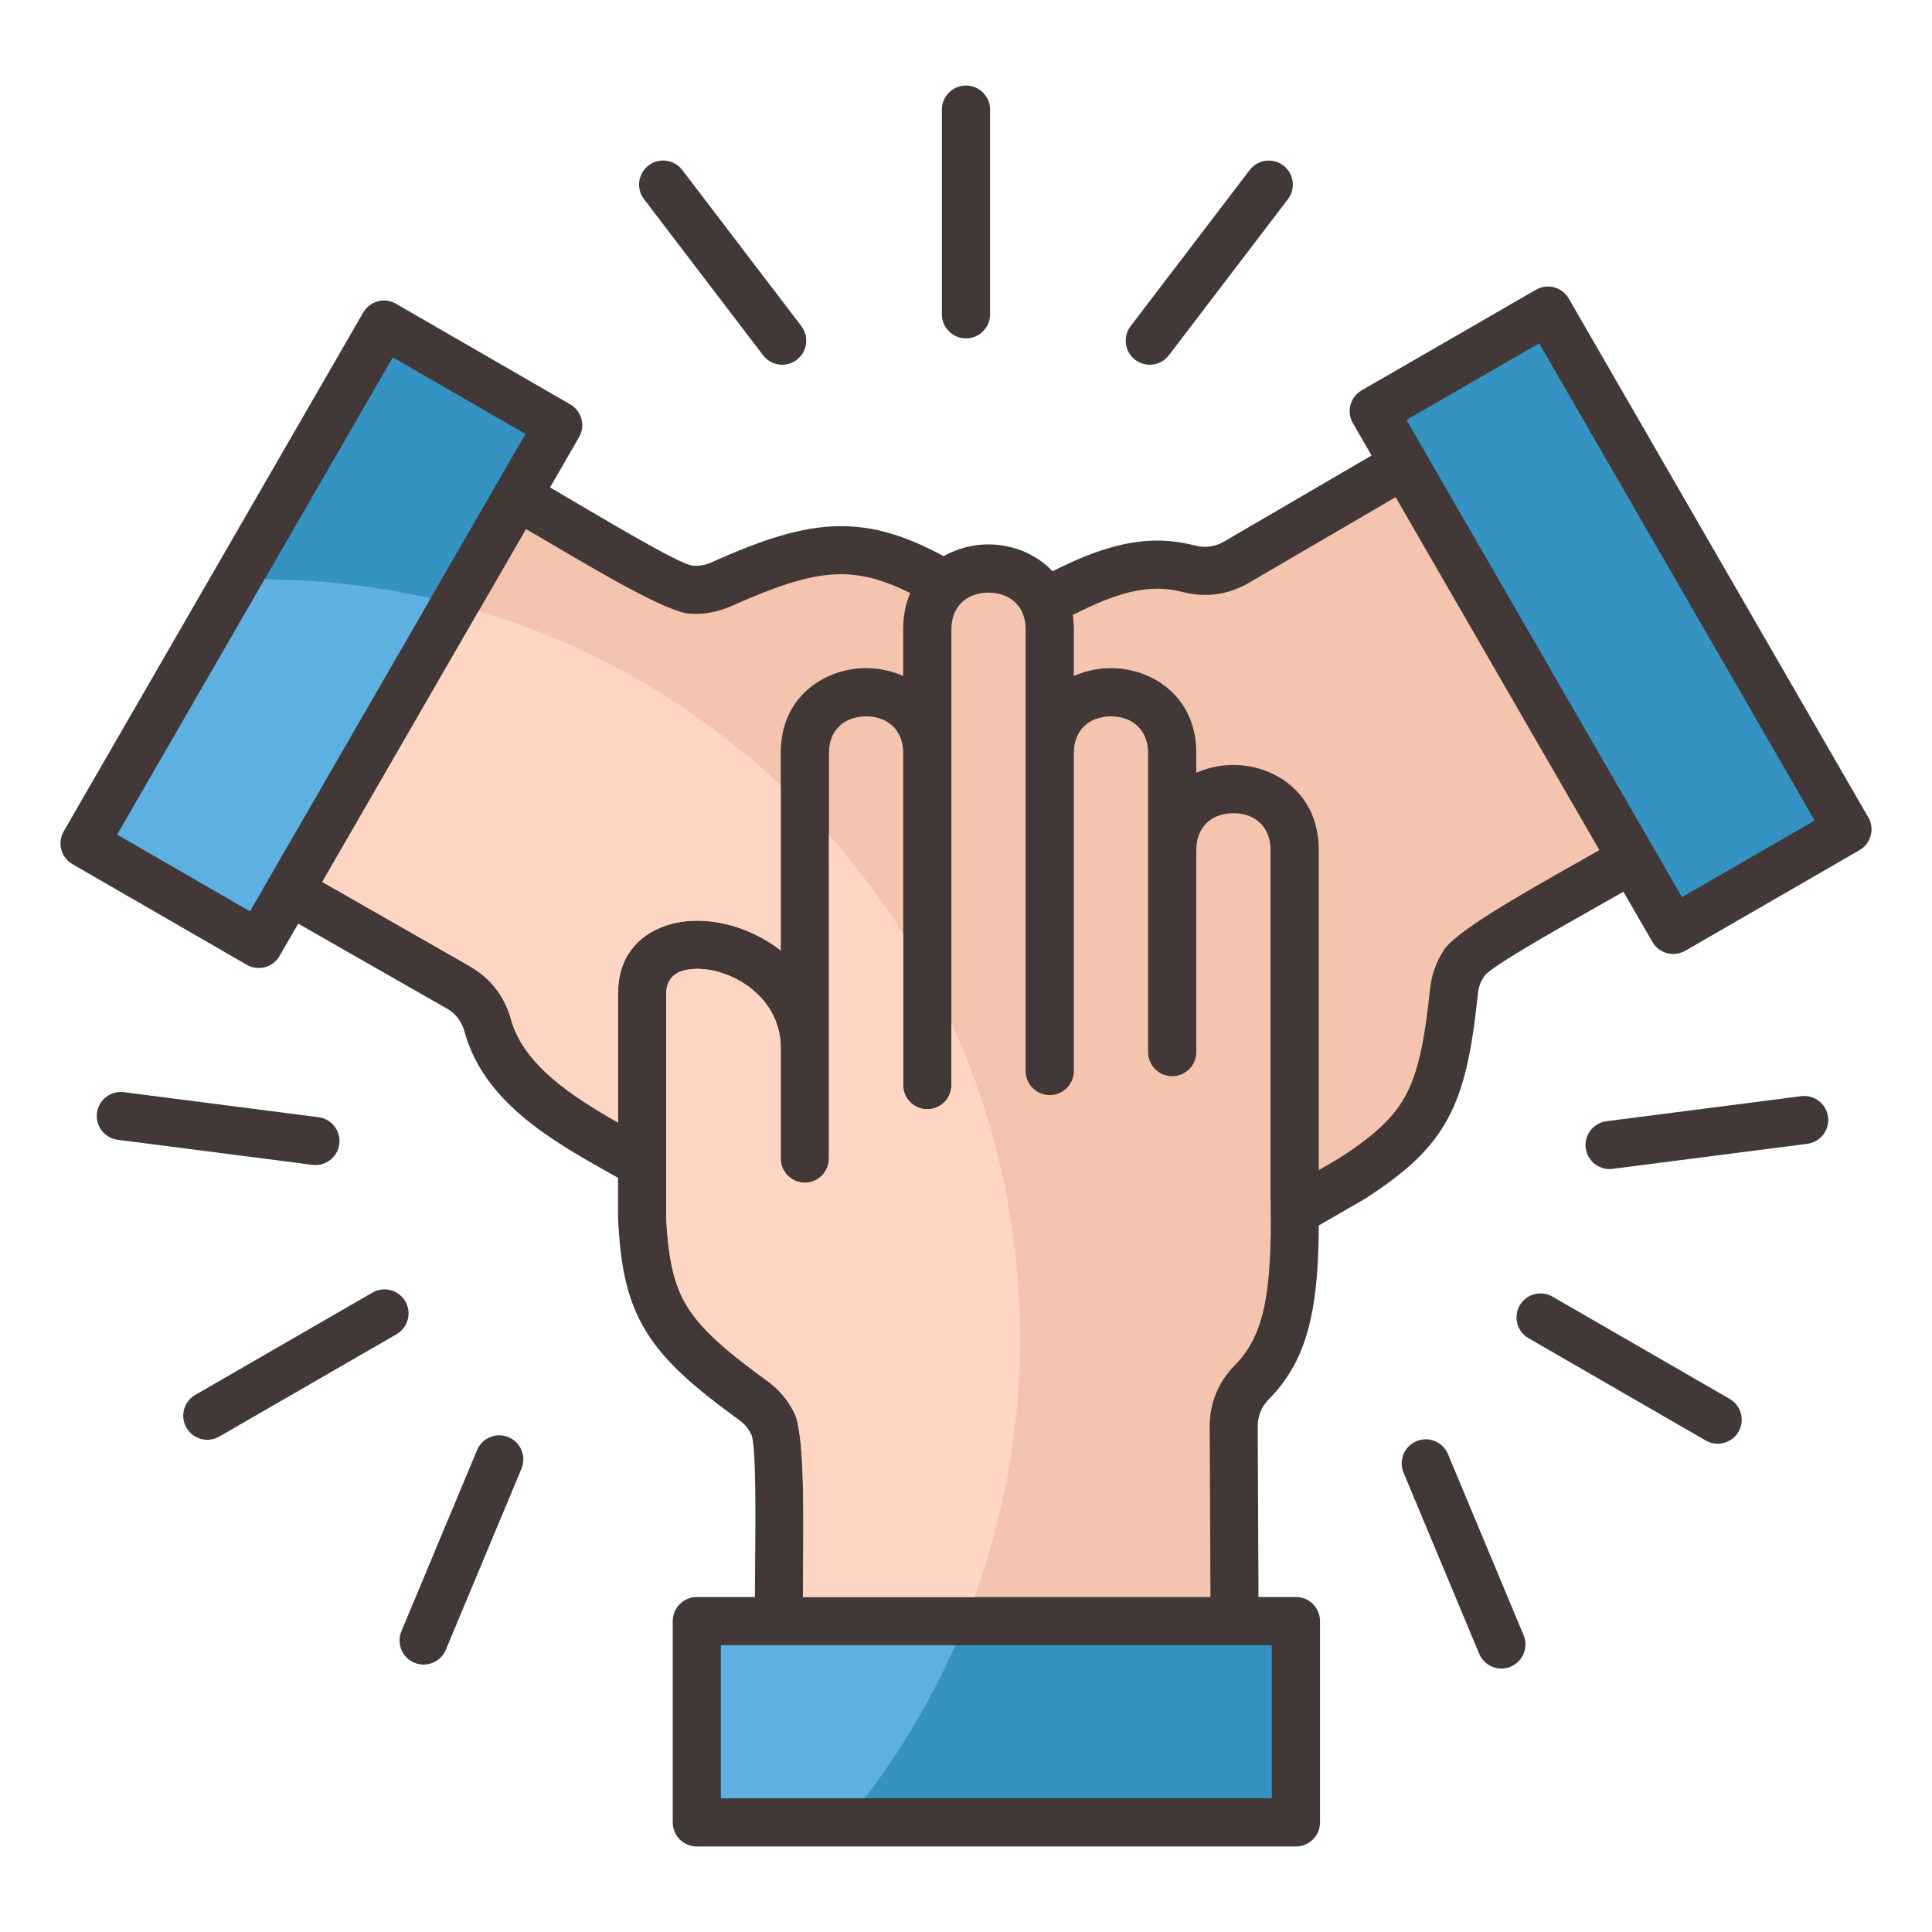 <svg id="Layer_1" viewBox="0 0 512 512" xmlns="http://www.w3.org/2000/svg" data-name="Layer 1"><g fill="#413837"><path d="m184.669 423.223h15.381c.011-2.298.032-4.768.054-7.332.128-14.907.284-33.154-1.018-35.779-.399-.804-.845-1.498-1.362-2.11-.508-.601-1.124-1.159-1.869-1.7-12.147-8.82-19.682-15.45-24.55-23.333-4.933-7.986-6.787-16.599-7.469-29.208-.033-.265-.051-.535-.051-.808v-10.816l-1.926-1.082c-15.419-8.662-33.549-18.847-38.746-37.603-.397-1.433-1.002-2.669-1.809-3.701-.737-.942-1.666-1.756-2.783-2.437-.122-.059-.243-.121-.363-.188-2.374-1.338-8.458-4.819-15.626-8.921-7.939-4.542-17.141-9.808-23.504-13.43l-4.943 8.562c-1.75 3.045-5.638 4.096-8.683 2.345l-46.187-26.666c-3.045-1.75-4.096-5.638-2.345-8.683l79.378-137.493c1.75-3.045 5.638-4.096 8.684-2.345l46.187 26.666c3.045 1.75 4.096 5.638 2.345 8.683l-7.695 13.328c1.936 1.133 4.097 2.405 6.335 3.723 12.847 7.564 28.574 16.826 31.488 17.009.947.06 1.78.025 2.534-.11.773-.139 1.563-.393 2.404-.768 13.75-6.126 23.865-9.455 33.791-9.579 9.123-.114 17.553 2.435 27.764 7.948.922-.526 1.882-.988 2.87-1.385 2.88-1.158 5.962-1.736 9.007-1.736s6.127.579 9.007 1.736c2.993 1.203 5.729 2.998 7.95 5.383 6.517-3.293 12.214-5.559 17.55-6.849 7.162-1.731 13.551-1.696 20.128.006 1.423.368 2.801.459 4.124.272 1.284-.181 2.57-.651 3.85-1.408 1.41-.833 7.879-4.602 15.489-9.035 7.778-4.531 16.837-9.808 23.42-13.666l-4.958-8.588c-1.75-3.045-.7-6.933 2.345-8.683l46.187-26.666c3.045-1.75 6.933-.7 8.683 2.345l79.178 137.141c.07.106.138.215.203.327 1.764 3.045.725 6.944-2.321 8.708l-46.187 26.666-.006-.011-.018.011c-3.045 1.75-6.933.7-8.683-2.345l-7.68-13.302c-1.975 1.126-4.146 2.355-6.397 3.629-12.978 7.345-28.865 16.338-30.467 18.747-.529.795-.915 1.533-1.172 2.246-.264.733-.438 1.544-.535 2.468-1.569 14.968-3.54 24.816-7.914 32.939-4.498 8.354-11.142 14.31-21.972 21.326l-.004-.006c-.096.062-.195.123-.295.181l-11.971 6.912c-.046 10.126-.662 18.181-2.17 24.913-1.985 8.858-5.441 15.409-10.999 21.062-1.036 1.054-1.801 2.191-2.29 3.405-.5 1.241-.744 2.604-.729 4.082.023 2.191.051 9.443.084 17.978.035 9.055.076 19.566.123 27.026h9.916c3.528 0 6.388 2.86 6.388 6.388v53.333c0 3.528-2.86 6.388-6.388 6.388h-158.762c-3.528 0-6.388-2.86-6.388-6.388v-53.333c0-3.528 2.86-6.388 6.388-6.388z" fill-rule="evenodd"/><path d="m175.673 42.55h.153s.153.004.153.004.153.008.153.008.153.011.153.011.152.015.152.015c.051.006.101.011.152.018s.151.022.151.022.151.026.151.026.15.029.15.029.15.033.15.033.148.037.148.037.148.04.148.04c.049.014.098.028.147.043s.146.047.146.047c.048.017.097.033.145.051.048.018.096.035.144.054.048.019.095.038.143.058.047.02.095.04.142.061s.14.065.14.065c.046.022.093.044.139.068s.137.072.137.072.136.075.136.075.134.079.134.079.132.082.132.082c.044.028.087.056.131.085.043.029.086.059.129.089s.127.092.127.092.125.096.125.096.123.099.123.099.121.103.121.103c.04.035.08.07.119.106s.116.109.116.109.114.113.114.113.112.116.112.116c.037.04.073.079.109.119s.107.123.107.123c.035.042.07.083.104.126s.101.129.101.129 31.546 41.361 31.546 41.361c2.136 2.797 1.6 6.797-1.198 8.933-2.797 2.136-6.797 1.6-8.933-1.198l-31.546-41.361s-.098-.132-.098-.132-.094-.134-.094-.134-.09-.135-.09-.135-.087-.137-.087-.137-.083-.138-.083-.138-.079-.14-.079-.14-.075-.141-.075-.141-.071-.142-.071-.142-.067-.144-.067-.144-.063-.145-.063-.145-.059-.146-.059-.146-.056-.147-.056-.147-.052-.148-.052-.148-.048-.148-.048-.148c-.016-.05-.03-.1-.045-.149s-.041-.15-.041-.15-.037-.151-.037-.151-.033-.151-.033-.151-.029-.152-.029-.152-.026-.152-.026-.152-.022-.153-.022-.153-.018-.153-.018-.153-.014-.153-.014-.153-.011-.153-.011-.153c-.003-.051-.005-.102-.007-.153s-.003-.153-.003-.153 0-.153 0-.153.004-.153.004-.153c.002-.051.005-.102.008-.153s.011-.153.011-.153.015-.152.015-.152.018-.152.018-.152.022-.151.022-.151.026-.151.026-.151c.009-.05.019-.1.029-.15s.033-.149.033-.149.037-.148.037-.148.04-.148.04-.148.043-.147.043-.147c.015-.049.031-.097.047-.146s.051-.145.051-.145.054-.144.054-.144.058-.143.058-.143.061-.142.061-.142.065-.14.065-.14.068-.139.068-.139.072-.137.072-.137.075-.136.075-.136.079-.134.079-.134.082-.132.082-.132c.028-.044.056-.087.085-.131.029-.044.059-.086.089-.129s.092-.127.092-.127.096-.125.096-.125.099-.123.099-.123.103-.121.103-.121c.035-.04.07-.08.106-.119s.109-.116.109-.116.113-.114.113-.114.116-.112.116-.112.12-.109.12-.109c.04-.036.081-.072.123-.107.041-.035.084-.07.126-.104s.129-.101.129-.101c.044-.034.088-.066.132-.098s.134-.094.134-.094c.045-.031.09-.061.135-.09s.137-.087.137-.087c.046-.028.092-.056.138-.082.046-.027.093-.053.14-.079s.141-.075.141-.075.142-.071.142-.071.144-.067.144-.067.145-.063.145-.063.146-.059.146-.059.147-.056.147-.056.148-.052.148-.052.148-.048.148-.048.149-.044.149-.044.15-.041.15-.041.151-.037.151-.037.151-.033.151-.033.152-.029.152-.029.152-.026.152-.026c.051-.008.102-.015.153-.022s.153-.018.153-.018c.051-.006.102-.01.153-.014s.153-.011.153-.011.153-.007.153-.007c.051-.002.102-.003.153-.003z" fill-rule="evenodd"/><path d="m371.95 390.254c-1.35-3.252.191-6.984 3.443-8.334s6.984.191 8.334 3.443l20.046 48c1.35 3.252-.191 6.984-3.443 8.334s-6.984-.191-8.334-3.443l-20.047-48.001z" fill-rule="evenodd"/><path d="m427.343 309.761c-3.486.441-6.671-2.028-7.111-5.514-.441-3.486 2.028-6.671 5.514-7.111l51.593-6.639c3.486-.441 6.671 2.028 7.111 5.514.441 3.486-2.028 6.671-5.514 7.111z" fill-rule="evenodd"/><path d="m405.083 354.642c-3.045-1.75-4.096-5.638-2.345-8.683 1.75-3.045 5.638-4.096 8.683-2.345l46.964 27.115c3.045 1.75 4.096 5.638 2.345 8.684-1.75 3.045-5.638 4.096-8.683 2.345l-46.964-27.115z" fill-rule="evenodd"/><path d="m84.404 296.073c3.486.441 5.955 3.625 5.514 7.111s-3.625 5.955-7.111 5.514l-51.593-6.639c-3.486-.441-5.955-3.625-5.514-7.111s3.625-5.955 7.111-5.514z" fill-rule="evenodd"/><path d="m126.423 384.303c1.35-3.252 5.082-4.794 8.334-3.443 3.252 1.35 4.794 5.082 3.443 8.334l-20.047 48.001c-1.35 3.252-5.082 4.794-8.334 3.443-3.252-1.35-4.794-5.082-3.443-8.334z" fill-rule="evenodd"/><path d="m98.703 342.552c3.045-1.764 6.944-.725 8.708 2.321 1.764 3.045.725 6.944-2.321 8.708l-46.964 27.115c-3.045 1.764-6.944.725-8.708-2.321-1.764-3.045-.725-6.944 2.321-8.708z" fill-rule="evenodd"/><path d="m309.765 94.152c-2.136 2.797-6.136 3.334-8.933 1.198s-3.334-6.136-1.198-8.933l31.546-41.361c2.136-2.797 6.136-3.334 8.933-1.198s3.334 6.136 1.198 8.933z" fill-rule="evenodd"/><path d="m262.382 83.286c0 3.528-2.86 6.388-6.388 6.388s-6.388-2.86-6.388-6.388v-54.23c0-3.528 2.86-6.388 6.388-6.388s6.388 2.86 6.388 6.388v54.229z" fill-rule="evenodd"/></g><path d="m191.057 435.999h145.986v40.557h-145.986z" fill="#3493c2"/><path d="m253.159 435.999h-62.102v40.557h38.101c9.502-12.458 17.583-26.056 24.001-40.557z" fill="#5fb0e2" fill-rule="evenodd"/><path d="m212.776 423.223h108.013c-.046-7.456-.087-17.965-.122-27.026-.033-8.449-.061-15.627-.084-17.879-.032-3.178.512-6.157 1.627-8.923 1.127-2.793 2.807-5.33 5.035-7.597 3.826-3.891 6.231-8.516 7.655-14.874 1.585-7.071 2.028-16.249 1.828-28.615v-.1h-.025v-93.001c0-4.703-2.444-7.666-5.571-8.923-1.307-.525-2.769-.788-4.266-.788s-2.959.263-4.266.788c-3.128 1.257-5.572 4.221-5.572 8.923v53.607c0 3.528-2.86 6.388-6.388 6.388s-6.388-2.86-6.388-6.388v-79.267c0-4.703-2.444-7.666-5.571-8.923-1.307-.525-2.768-.788-4.266-.788s-2.959.263-4.266.788c-3.128 1.257-5.571 4.22-5.571 8.923v84.269c0 3.528-2.86 6.388-6.388 6.388s-6.388-2.86-6.388-6.388v-117.057c0-4.702-2.444-7.665-5.572-8.922-1.307-.525-2.768-.788-4.266-.788s-2.959.263-4.266.788c-3.127 1.257-5.571 4.22-5.571 8.922v120.813c0 3.528-2.86 6.388-6.388 6.388s-6.388-2.86-6.388-6.388v-88.025c0-4.702-2.444-7.666-5.572-8.922-1.307-.525-2.768-.788-4.266-.788s-2.959.263-4.266.788c-3.128 1.257-5.571 4.22-5.571 8.922v107.481c0 3.528-2.86 6.388-6.388 6.388s-6.388-2.86-6.388-6.388v-29.334c0-9.511-6.439-16.146-13.667-19.147-2.34-.971-4.742-1.557-7.021-1.734-2.097-.162-4.037.023-5.65.577-2.359.811-4.001 2.737-4.001 5.913l-.002 59.769c.564 10.447 1.957 17.352 5.574 23.207 3.794 6.143 10.369 11.82 21.207 19.69 1.563 1.136 2.916 2.379 4.114 3.796 1.189 1.407 2.191 2.954 3.059 4.705 2.626 5.294 2.455 25.231 2.316 41.518-.022 2.531-.042 4.969-.053 7.232z" fill="#f5c4ae" fill-rule="evenodd"/><path d="m212.776 423.223h45.525c7.753-21.393 11.987-44.473 11.987-68.543 0-29.839-6.505-58.156-18.162-83.622v16.516c0 3.528-2.86 6.388-6.388 6.388s-6.388-2.86-6.388-6.388v-40.108c-5.849-9.268-12.436-18.021-19.675-26.184v85.748c0 3.528-2.86 6.388-6.388 6.388s-6.388-2.86-6.388-6.388v-29.334c0-9.511-6.439-16.146-13.667-19.147-2.34-.971-4.742-1.557-7.021-1.734-2.097-.162-4.037.023-5.65.577-2.359.811-4.001 2.737-4.001 5.913l-.002 59.769c.564 10.447 1.957 17.352 5.574 23.207 3.794 6.143 10.369 11.82 21.207 19.69 1.563 1.136 2.916 2.379 4.114 3.796 1.189 1.407 2.191 2.954 3.059 4.705 2.626 5.294 2.455 25.231 2.316 41.518-.022 2.531-.042 4.969-.053 7.232z" fill="#ffd6c3" fill-rule="evenodd"/><path d="m163.785 297.49v-34.185c0-9.551 5.184-15.429 12.635-17.99 3.27-1.123 6.951-1.519 10.74-1.226 3.607.279 7.359 1.186 10.963 2.682 3.074 1.276 6.058 2.986 8.776 5.105v-52.328c0-10.752 5.968-17.68 13.606-20.75 2.88-1.158 5.962-1.736 9.007-1.736s6.127.579 9.007 1.736c.279.112.556.231.831.353v-12.391c0-3.638.684-6.838 1.884-9.598-6.984-3.456-12.817-5.063-18.762-4.989-7.846.098-16.554 3.048-28.751 8.482-1.765.787-3.519 1.337-5.348 1.666-1.848.332-3.678.43-5.579.31-5.909-.373-23.092-10.491-37.128-18.756-2.153-1.268-4.223-2.487-6.264-3.674l-53.996 93.523c6.608 3.759 15.665 8.941 23.461 13.402 7.581 4.337 14.028 8.027 15.526 8.871.184.103.36.214.53.332 2.542 1.514 4.682 3.379 6.409 5.587 1.854 2.369 3.209 5.088 4.055 8.143 3.37 12.162 16.213 20.47 28.396 27.431z" fill="#f5c4ae" fill-rule="evenodd"/><path d="m163.785 297.49v-34.185c0-9.551 5.184-15.429 12.635-17.99 3.27-1.123 6.951-1.519 10.74-1.226 3.607.279 7.359 1.186 10.963 2.682 3.074 1.276 6.058 2.986 8.776 5.105v-43.754c-22.45-21.111-49.752-37.114-80.052-46.177l-41.441 71.778c6.608 3.759 15.665 8.941 23.461 13.402 7.581 4.337 14.028 8.027 15.526 8.871.184.103.36.214.53.332 2.542 1.514 4.682 3.379 6.409 5.587 1.854 2.369 3.209 5.088 4.055 8.143 3.37 12.162 16.213 20.47 28.396 27.431z" fill="#ffd6c3" fill-rule="evenodd"/><path d="m317.027 204.811c.274-.123.551-.241.831-.353 2.88-1.158 5.962-1.736 9.007-1.736s6.127.579 9.007 1.736c7.639 3.07 13.606 9.998 13.606 20.751v84.87l5.377-3.104c8.963-5.809 14.34-10.512 17.655-16.668 3.441-6.392 5.074-14.915 6.466-28.198.201-1.914.602-3.707 1.234-5.462.639-1.774 1.468-3.41 2.519-4.991 3.292-4.951 20.639-14.77 34.81-22.79 2.197-1.243 4.311-2.44 6.314-3.585l-53.997-93.525c-6.333 3.707-15.501 9.048-23.407 13.654-7.026 4.093-12.982 7.563-15.389 8.985-2.729 1.612-5.597 2.632-8.591 3.054-2.953.417-5.98.227-9.065-.571-4.489-1.162-8.913-1.171-13.939.044-4.403 1.065-9.331 3.065-15.153 6.036.174 1.21.265 2.478.265 3.804v12.39c.274-.123.551-.24.83-.353 2.88-1.157 5.962-1.736 9.007-1.736s6.127.579 9.007 1.736c7.638 3.07 13.606 9.998 13.606 20.751v5.262z" fill="#f5c4ae" fill-rule="evenodd"/><path d="m66.241 241.48 4.695-8.132c.058-.119.118-.238.184-.355.093-.166.193-.326.298-.48l59.907-103.762c.058-.12.119-.238.184-.356.093-.166.193-.327.299-.481l7.454-12.91-35.171-20.306-73.021 126.475 35.171 20.306z" fill="#3493c2" fill-rule="evenodd"/><path d="m66.241 241.48 4.695-8.132c.058-.119.118-.238.184-.355.093-.166.193-.326.298-.48l42.685-73.933c-14.152-3.232-28.873-4.965-43.987-5.038l-39.047 67.631 35.171 20.306z" fill="#5fb0e2" fill-rule="evenodd"/><path d="m372.726 111.284 4.712 8.161c.071.105.139.212.204.323.088.15.17.301.244.455l59.942 103.822c.07.104.139.212.204.321.088.149.169.3.244.453l7.465 12.93 35.171-20.306-73.015-126.465z" fill="#3493c2" fill-rule="evenodd"/></svg>